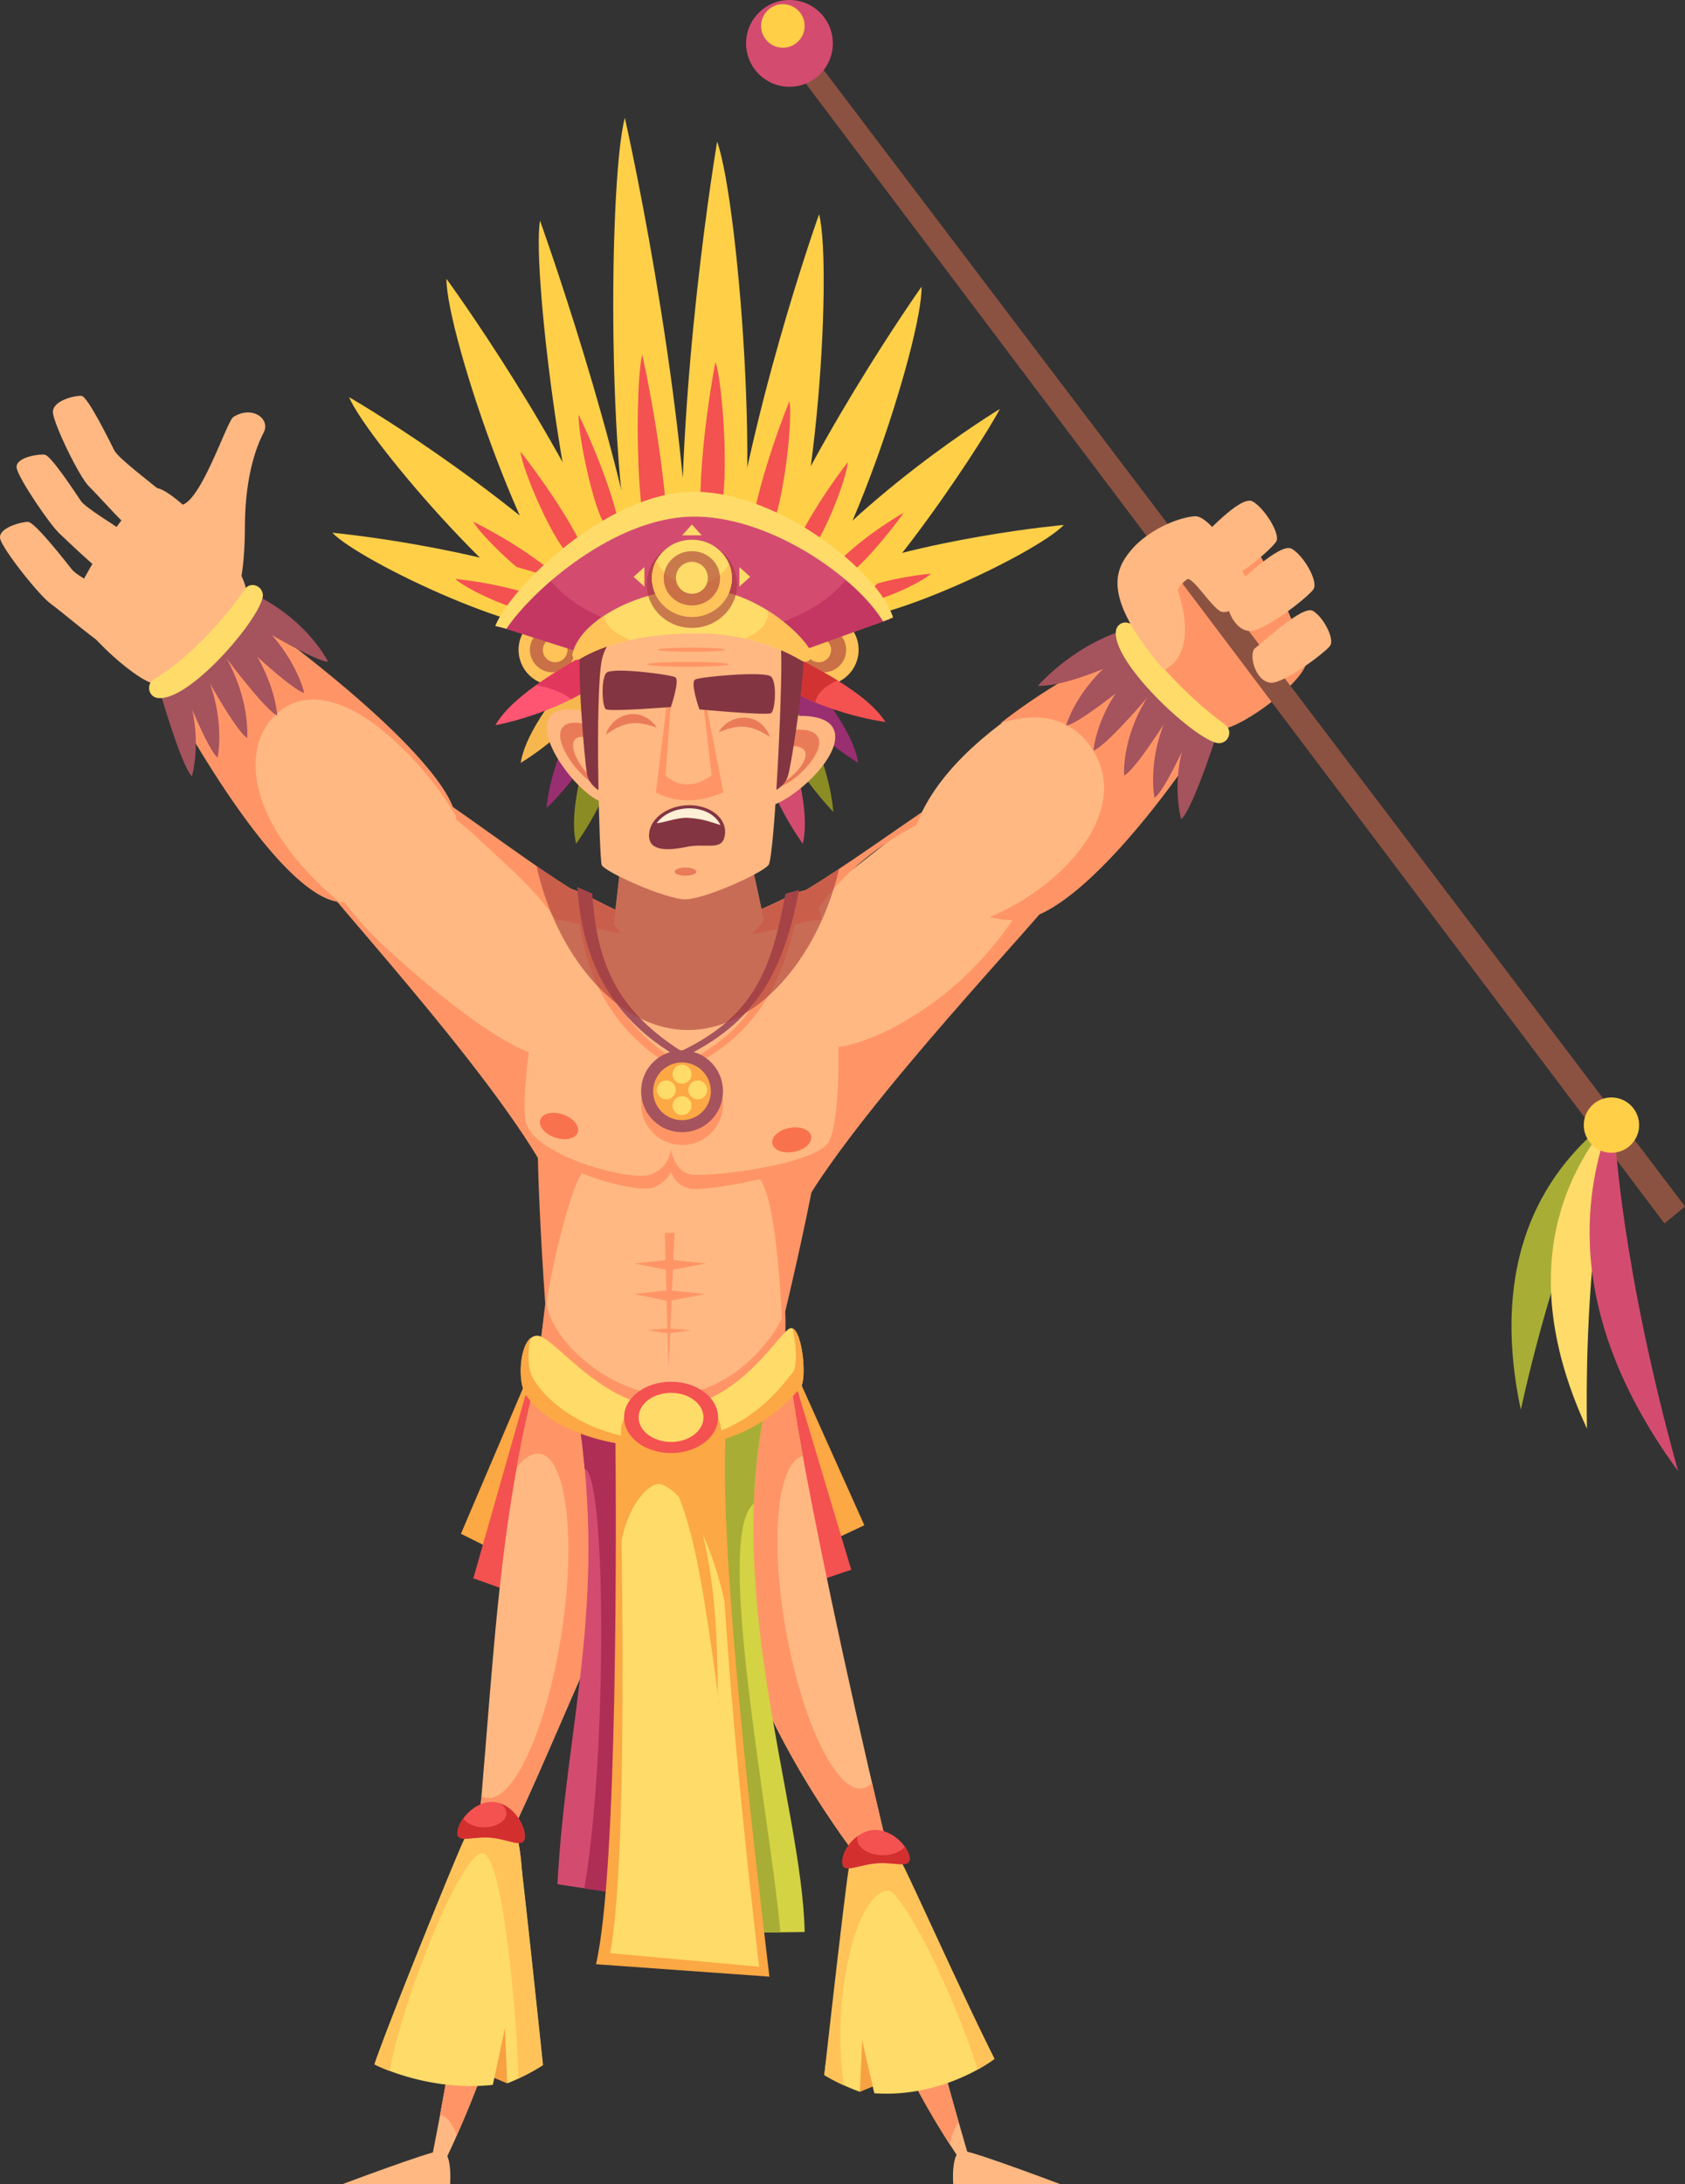 <svg xmlns="http://www.w3.org/2000/svg" viewBox="0 0 565.24 732.56"><rect x="0" y="0" width="565.24" height="732.56" fill="#333333" stroke="none"/><defs><style>.cls-1{isolation:isolate;}.cls-2{fill:#f7a143;}.cls-3{fill:#fca844;}.cls-4{fill:#f45151;}.cls-5{fill:#ffb882;}.cls-6{fill:#ff9566;}.cls-7{fill:#ffdb69;}.cls-8{fill:#ffc35a;}.cls-9{fill:#d32f2f;}.cls-10{fill:#d34c70;}.cls-11{fill:#af2e56;}.cls-12{fill:#d3d344;}.cls-13{fill:#a8ad36;}.cls-14{fill:#a5535d;}.cls-15{fill:#8c5241;}.cls-16{fill:#f9724e;}.cls-17{fill:#a53a3a;mix-blend-mode:multiply;opacity:0.6;}.cls-18{fill:#ffcf48;}.cls-19{fill:#c43763;}.cls-20{fill:#992e70;}.cls-21{fill:#8c8c25;}.cls-22{fill:#f7b74f;}.cls-23{fill:#ff5572;}.cls-24{fill:#e2375c;}.cls-25{fill:#d13333;}.cls-26{fill:#ea7b59;}.cls-27{fill:#843542;}.cls-28{fill:#ffefd7;}</style></defs><g class="cls-1"><g id="Слой_2" data-name="Слой 2"><g id="_1" data-name="1"><polygon class="cls-2" points="162.66 695.65 170.16 698.81 172.07 676.96 166.9 674.91 162.66 695.65"/><polygon class="cls-2" points="296.17 698.47 288.45 701.63 286.48 679.78 291.8 677.73 296.17 698.47"/><polygon class="cls-3" points="274.71 518.77 289.95 511.59 267.32 461.13 258.2 467.15 274.71 518.77"/><polygon class="cls-4" points="266.27 533.05 285.55 526.52 266.34 462.39 254.54 468.39 266.27 533.05"/><polygon class="cls-3" points="169.06 521.65 154.62 514.46 176.13 464.01 184.77 470.04 169.06 521.65"/><polygon class="cls-4" points="177.06 535.94 158.78 529.39 177.05 465.28 188.24 471.29 177.06 535.94"/><path class="cls-5" d="M270.29,398.42c20.92-35.88,78.51-92.15,83.15-100,4.42-7.49-14.44-39.66-27.8-35.21S274,304.73,255.93,311.38,270.29,398.42,270.29,398.42Z"/><path class="cls-6" d="M350,282.55c-.49,11.77-9.77,28.66-25.11,43.72-21.37,21-52.4,32.6-56.85,20.07-16.34-46,49-81.08,70.73-78.25-4.1-3.42-9.32-8.06-13-6.11-15.56,8.18-52.35,37.55-70.41,44.21s13.92,98.51,13.92,98.51c20.92-35.89,81.33-98.3,86-106.16C357,295.65,353.48,289.1,350,282.55Z"/><path class="cls-5" d="M182,385.32c-20.25-35.51-73.53-86.57-78.13-94.51-4.4-7.58,15.46-36.88,28.92-31.74s50.77,42.72,69.12,50.44S182,385.32,182,385.32Z"/><path class="cls-6" d="M203.6,304.64c-18.35-7.71-57.33-40.41-70.85-45.57-2.79-1.07-5.86-.65-8.92.75,10.82,2.32,24.29,9.91,36.66,21.52,21.09,19.81,42.85,35.94,28.66,70.15-5.07,12.21-39.81-14.94-60.9-34.74-12-11.3-20.42-24-23.74-34.57-1.38,3.63-1.75,6.78-.68,8.63,4.6,7.94,58.24,65.27,78.49,100.78C182.32,391.59,222.05,312.4,203.6,304.64Z"/><path class="cls-6" d="M259.21,457.64c5.55-23.47,22.27-90.78,18-106.49S231.09,387,231.09,387Z"/><path class="cls-6" d="M184.15,453.8c-1.91-24-7.25-95.79-.77-110.67s38.55,45.09,38.55,45.09Z"/><path class="cls-5" d="M143.13,732.12h2.54s39.92-75.18,26.94-119.45C192.79,569.8,215.1,508,227.67,508c14.89,0,8.42,45.44,59.36,114.21,0,0-7.92,40.66,38,106.61h1.53C299,636.71,269,496.12,265.2,462.46l-86.14,3C159.22,545.38,168.05,614,143.13,732.12Z"/><path class="cls-6" d="M292.54,598a5.63,5.63,0,0,1-3.19,1.86c-8.78,1.43-20.3-22.36-25.74-53.16-5.38-30.43-2.81-56.3,5.72-58.29-2.05-11.28-3.48-20.2-4.13-26l-86.14,3c-2.24,9-4.12,17.9-5.71,26.73,2.5-3.08,5-4.71,7.39-4.55,9,.6,12.53,26.95,7.83,58.84s-15.82,57.25-24.84,56.65a5,5,0,0,1-2.22-.73c-2.71,31.59-6.33,66.27-13.89,107,2.28.48,4.28,3.07,5.61,6.88,10.88-24.47,28.66-72,19.38-103.63C192.79,569.8,215.1,508,227.67,508c14.89,0,8.42,45.44,59.36,114.21,0,0-7.16,36.78,31.61,97.13a19.41,19.41,0,0,1,2.91-7.55C311.54,676.54,301.41,636.17,292.54,598Z"/><path class="cls-5" d="M180.6,461.19c.36-20.38,8.92-57.33,13.88-66.49,2.73-5,15.07-17.23,30.12-16.46,12.27.63,27.61,13.27,30.53,17.55,6.48,9.54,7.58,55.58,7.88,63.22C263.78,478.47,180.38,473.42,180.6,461.19Z"/><path class="cls-6" d="M263,459c-.09-2.3.78-11.89.42-19.1-5,11.64-19.74,28-39.09,28-20.34,0-42.59-20.56-41-33.85-.86,6.14-2.64,22.25-2.73,27.11C180.38,473.42,263.78,478.47,263,459Z"/><path class="cls-6" d="M277.19,351.15c-3.39-12.44-30.32,17.31-41.38,30.24a31.11,31.11,0,0,0-11.21-3.15,27.86,27.86,0,0,0-7.85.74c-9.34-16.2-28.51-47-33.37-35.85-2.85,6.55-3.45,22.55-3,42.2,9.54,8.35,33.32,15,38.77,13a11.48,11.48,0,0,0,6-5.24,8.2,8.2,0,0,0,6.42,5.6c4.73,1,31.05-3.64,42.07-9.37C276.77,371.66,279,357.73,277.19,351.15Z"/><path class="cls-5" d="M176.51,376.71c3.19,11.16,35.49,19.85,42,17.17s6.46-8.49,6.46-8.49,1.17,7.35,6.52,8.49S270,391.21,277.26,384s4.58-81.66-7.63-83.57c-5.95-.93-17.56,10.68-41.6,10.68-17.58,0-31.35-11.77-36.63-10.68C184.35,301.85,173.46,366,176.51,376.71Z"/><path class="cls-6" d="M228.29,359.55l-.52-.38c-22.15-12.48-32.45-31.64-34.1-56.7l5,2.15c1.59,24.15,8.83,39,29.83,52.42,24.83-11.81,30.36-27.76,35-52.33l4.53-1.28c-5.09,26.78-14.26,44.2-39.21,55.85Z"/><ellipse class="cls-6" cx="228.8" cy="370.42" rx="13.74" ry="13.63"/><path class="cls-6" d="M228.63,315.28c27.2,0,40-7,47.07-6.75-1.66-5-1.38-9.6-3.77-10-5.94-1-19.86,12.31-43.9,12.31-17.58,0-33.78-14.15-39.06-13-1.51.32-.76,5.66-2.44,10.69C193.35,308.79,209.37,315.28,228.63,315.28Z"/><path class="cls-5" d="M57.8,231.41c12.29,22.63,36.53,67.53,55.26,71,18.9,3.51,41.2-15.76,40-27.35-2.36-22.37-68.85-66.18-68.85-66.18Z"/><path class="cls-6" d="M101.89,291.07c-19.81-22.05-19.58-42.2-9-51.74s27.59-4.84,47.4,17.21a105.31,105.31,0,0,1,12.41,16.84c-5.39-23-70.54-68.77-70.54-68.77L54.82,230.4c12.29,22.63,39.51,68.54,58.24,72l.85.14A108.17,108.17,0,0,1,101.89,291.07Z"/><path class="cls-5" d="M400.45,243.53C387,265,361,307.24,341.85,308.52S303.21,292,306.13,280.81c9.55-36.57,69-60.59,69-60.59Z"/><path class="cls-6" d="M379.16,216.32S356,226.51,335.57,242.63c13-4.32,23.38-1.41,29.69,7,15.68,20.86-7.59,47.25-33.3,58a32,32,0,0,0,9.89.92c19.19-1.28,50.44-42.5,63.93-63.93Z"/><path class="cls-7" d="M125.63,692.43s17.86,9.27,39.69,6.87l4.07-19.08.76,18.57a70.19,70.19,0,0,0,12-6.11s-7.63-73-8.39-75.3-16-4.08-17.91-.51S130.37,678.41,125.63,692.43Z"/><path class="cls-8" d="M162,621.65c7.06,1.18,11.74,59.76,11.86,75.53a62.13,62.13,0,0,0,8.21-4.5s-7.63-73-8.39-75.3-16-4.08-17.91-.51-25.44,61.54-30.18,75.56a54.57,54.57,0,0,0,5.15,2.21C134.62,671.67,155,620.47,162,621.65Z"/><path class="cls-4" d="M176.05,616.24c.33-4-4.17-11.31-10.4-11.82s-11.84,6-12.16,10,4.85,1.44,11.09,1.94S175.73,620.23,176.05,616.24Z"/><path class="cls-7" d="M333.6,690.6s-16.91,13.16-40.31,11.51l-4.07-17.75-.77,17.27A72.45,72.45,0,0,1,276.5,696s9-66.17,9.8-68.3,13.89-3.68,15.83-.36S323.05,669.5,333.6,690.6Z"/><path class="cls-8" d="M297.8,634.14c4.39-.36,21.3,32.13,30.16,60a45.88,45.88,0,0,0,5.64-3.57c-10.55-21.1-28.86-61.86-30.8-65.18s-17.14-1.65-17.91.48S276.5,696,276.5,696a59.71,59.71,0,0,0,6.61,3.48C278.67,670.42,287.1,635,297.8,634.14Z"/><path class="cls-4" d="M282.56,624.83c-.33-3.71,4.17-10.52,10.4-11s11.84,5.59,12.16,9.3S300.26,624.48,294,625,282.88,628.55,282.56,624.83Z"/><path class="cls-9" d="M305.12,623.14a8.06,8.06,0,0,0-1.56-3.68c-1.47,1.66-4.24,2.79-7.43,2.79-4.73,0-8.56-2.46-8.56-5.49a3.36,3.36,0,0,1,.13-.89c-3.32,2.41-5.37,6.42-5.14,9,.32,3.72,5.24.59,11.47.12S305.44,626.86,305.12,623.14Z"/><path class="cls-10" d="M220,637l-33-5c2.91-54.76,16.74-92.78,6.91-157.91l33,5.64Z"/><path class="cls-11" d="M193.88,474.11c1,6.45,1.71,12.63,2.25,18.59h.13c7.26,3.14,7.26,97.83-.25,140.67L220,637l6.89-157.22Z"/><path class="cls-12" d="M240.35,648.42l29.58-.39c-.87-43.31-28.75-116.07-11.65-182.66l-30,11.2Z"/><path class="cls-13" d="M252.89,504.3h0a183,183,0,0,1,5.38-38.93l-30,11.2,12.11,171.85,21.41-.28C258.1,607.46,239.55,515,252.89,504.3Z"/><path class="cls-7" d="M255.92,661s-18.43-150.3-12-187.57l-36.7,6.91s2.8,144.23-4.91,176.79Z"/><path class="cls-3" d="M208,519.45c2.32-15.28,9.87-21.69,12.78-21.69,4.42,0,16.82,10,23.65,45.84-1.87-28.57-4.11-55.71-1.88-68.6l-35.37,5.29S207.05,497.4,208,519.45Z"/><path class="cls-3" d="M243.54,478.84h-1.71c-3,45.16,10.66,162.38,12.82,180.83l-50-4.55c6.63-34.44,3.45-154.78,3.25-176.28h-1.47c.29,33.11.87,148-6.5,180L258.1,663C253.52,624.38,240.81,519.31,243.54,478.84Z"/><path class="cls-7" d="M176,467.06c3.91,7.43,19.06,16.25,47.8,16.25s41.73-14.76,44.53-17.56.5-22.38-3.57-20.09-17.8,26.45-40.45,26.45S185.67,447.69,180.08,448,173.49,462.22,176,467.06Z"/><path class="cls-3" d="M265.78,445.52c1.45,5.11,1.74,13.36,0,15.06-2.65,2.65-14.91,22.62-42.08,22.62s-41.48-14.36-45.17-21.38c-1.47-2.79-1.69-8.8-.44-13.13-3.85,3-4.31,14.16-2.1,18.37,3.91,7.43,19.06,18.51,47.8,18.51s41.73-17,44.53-19.82C270.92,463.19,269.21,446.55,265.78,445.52Z"/><ellipse class="cls-3" cx="225.11" cy="479.97" rx="16.8" ry="11.96"/><ellipse class="cls-4" cx="225.11" cy="475.42" rx="15.77" ry="11.96"/><path class="cls-5" d="M205.9,309.93l3.82-33.2H249.4l6.87,32S229.72,344.39,205.9,309.93Z"/><path class="cls-14" d="M228.29,355.08l-.52-.38c-22.15-12.58-32.45-31.89-34.1-57.15l5,2.18c1.59,24.33,8.83,39.29,29.83,52.82,24.83-11.9,30.36-28,35-52.73l4.53-1.3c-5.09,27-14.26,44.54-39.21,56.28Z"/><circle class="cls-14" cx="228.8" cy="366.03" r="13.74" transform="translate(-191.81 268.99) rotate(-45)"/><path class="cls-14" d="M59.53,223.64l-7,4.48s8,28.51,11.84,32.28C64.34,260.4,69.53,244.1,59.53,223.64Z"/><path class="cls-14" d="M65,217.63l-6.66,5.08S68.79,250.65,73,254.12C73,254.12,76.77,237.32,65,217.63Z"/><path class="cls-14" d="M70.22,212.11l-6,5.9s14.05,26.58,18.68,29.54C82.92,247.55,84.53,230.28,70.22,212.11Z"/><path class="cls-14" d="M75.37,206.4l-5.15,6.67S88,237.7,93,240C93,240,92.18,222.58,75.37,206.4Z"/><path class="cls-14" d="M78.77,202l-4,7.44s21.86,21.47,27.28,23C102.1,232.43,98.26,215.26,78.77,202Z"/><path class="cls-14" d="M80.43,197.11l-2.24,8.1s26.2,16.45,31.87,16.77C110.06,222,102.48,205.94,80.43,197.11Z"/><path class="cls-5" d="M52.23,229.49c5.54.82,31.43-21.44,30.34-31.48s-23-32.73-29.6-34.24S25.32,196.6,24.58,202.43,45,228.42,52.23,229.49Z"/><path class="cls-14" d="M401.89,238.17l7.3,5.06s-8.84,28.07-12.95,31.56C396.24,274.79,391.08,257.83,401.89,238.17Z"/><path class="cls-14" d="M396.27,231.75l6.87,5.59s-11.41,27.15-15.85,30.29C387.29,267.63,383.66,250.4,396.27,231.75Z"/><path class="cls-14" d="M391,225.87l6.11,6.31s-15.14,25.38-20,27.94C377.05,260.12,375.76,242.73,391,225.87Z"/><path class="cls-14" d="M385.73,219.84l5.2,7s-18.87,23-24.13,24.92C366.8,251.73,368.06,234.47,385.73,219.84Z"/><path class="cls-14" d="M382.32,215.29l3.92,7.61s-23,19.49-28.61,20.51C357.63,243.41,362,226.79,382.32,215.29Z"/><path class="cls-14" d="M380.71,210.34l2.14,8.12s-22.41,11.86-34.69,11.59C348.16,230.05,361,215,380.71,210.34Z"/><path class="cls-6" d="M409.45,244.63c-5.82.36-32.29-23.8-31-33.56s28-33.76,34.89-34.78,24.08,39.43,24.83,45.3S417.08,244.16,409.45,244.63Z"/><polygon class="cls-15" points="262.01 17.01 558.36 410.37 565.24 404.67 265.91 9.77 262.01 17.01"/><path class="cls-13" d="M510.16,472.84c-13.75-65,21.91-90.17,29.45-97.37l1.86,2.75S523.63,412,510.16,472.84Z"/><path class="cls-7" d="M532.35,479.2c-27.89-60.18.34-92.93,5.91-101.75l2.41,2.31S531.33,417.06,532.35,479.2Z"/><path class="cls-10" d="M562.93,493.43c-44-60-26.86-103.15-24.17-114.39l3,2.06S543.88,425.09,562.93,493.43Z"/><path class="cls-5" d="M151,732.56H115s28.24-10.62,32.57-11.13S151,732.56,151,732.56Z"/><path class="cls-5" d="M319.76,732.56h35.81s-28.12-10.62-32.42-11.13S319.76,732.56,319.76,732.56Z"/><path class="cls-9" d="M167.68,604.84a4.12,4.12,0,0,1,2.19,3.35c0,2.61-3.34,4.73-7.46,4.73-3.18,0-5.89-1.26-7-3a9.54,9.54,0,0,0-2,4.54c-.32,4,4.85,1.44,11.09,1.94s11.15,3.87,11.47-.12C176.34,612.7,172.83,606.54,167.68,604.84Z"/><ellipse class="cls-7" cx="225.11" cy="475.42" rx="10.88" ry="8.24"/><path class="cls-3" d="M234.52,510c8,28.52,5.24,56.4,6.81,62.2,0,0-4.39-34.57-8-50.88C228.88,501,226.2,501.56,227,497S232.66,503.33,234.52,510Z"/><polygon class="cls-6" points="224.25 459.68 226.29 413.53 223.02 413.53 224.25 459.68"/><polygon class="cls-6" points="236.59 434.04 224.2 432.76 224.12 436.42 236.59 434.04"/><polygon class="cls-6" points="212.71 434.04 224.34 432.76 224.25 436.42 212.71 434.04"/><polygon class="cls-6" points="236.83 423.78 224.44 422.5 224.36 426.16 236.83 423.78"/><polygon class="cls-6" points="212.95 423.78 224.58 422.5 224.49 426.16 212.95 423.78"/><polygon class="cls-6" points="231.75 446.14 224.08 445.55 224.04 447.25 231.75 446.14"/><polygon class="cls-6" points="216.97 446.14 224.16 445.55 224.13 447.25 216.97 446.14"/><path class="cls-16" d="M193.82,379.8c.72-2.13-1.51-4.81-5-6s-6.86-.38-7.58,1.75,1.5,4.82,5,6S193.1,381.94,193.82,379.8Z"/><path class="cls-16" d="M272.1,381.09c-.43-2.22-3.68-3.46-7.27-2.78s-6.16,3-5.74,5.26,3.67,3.45,7.27,2.77S272.52,383.3,272.1,381.09Z"/><path class="cls-7" d="M380.35,210.5a3.2,3.2,0,0,0-6,1.1h0c-1.49,11,28.22,38.08,34.75,37.67a3.46,3.46,0,0,0,1.81-6.27C400.56,235.55,386.36,221.49,380.35,210.5Z"/><path class="cls-7" d="M51.67,227.8a3.42,3.42,0,0,0-1.6,3.56,3.3,3.3,0,0,0,2.72,2.75h0c11,1.59,36.16-28.57,35.37-34.81a3.57,3.57,0,0,0-2.53-2.94,3.11,3.11,0,0,0-3.47,1.22C75.6,207.47,62.45,221.61,51.67,227.8Z"/><circle class="cls-3" cx="228.8" cy="366.03" r="9.68" transform="translate(-77.98 62.36) rotate(-13.28)"/><path class="cls-7" d="M225.63,360.3a3.17,3.17,0,1,0,3.17-3.17A3.17,3.17,0,0,0,225.63,360.3Z"/><path class="cls-7" d="M225.63,370.85a3.17,3.17,0,1,0,3.17-3.16A3.17,3.17,0,0,0,225.63,370.85Z"/><path class="cls-7" d="M234.07,362.41a3.16,3.16,0,1,0,3.16,3.16A3.17,3.17,0,0,0,234.07,362.41Z"/><path class="cls-7" d="M223.52,362.41a3.16,3.16,0,1,0,3.16,3.16A3.16,3.16,0,0,0,223.52,362.41Z"/><path class="cls-17" d="M230.81,345.48c23.86,0,44-25.37,50.65-54-3.89,2.56-7.69,5-11.28,7.16a13.07,13.07,0,0,0-2.23.64c0-.24.09-.48.14-.73l-4.53,1.3c-.09.5-.19,1-.28,1.48-2.27,1.08-4.87,2.35-7.84,3.62l-6-28.19H209.72l-3.27,28.41c-2.77-1.29-5.33-2.62-7.63-3.79l-.12-1.62-5-2.18c0,.46.07.91.1,1.36a18.91,18.91,0,0,0-2.26-.83c-3.64-2.27-7.55-4.87-11.56-7.63C186.32,319.52,206.68,345.48,230.81,345.48Z"/><circle class="cls-8" cx="276.11" cy="217.95" r="11.92" transform="translate(-30.91 389.64) rotate(-67.5)"/><circle class="cls-17" cx="276.3" cy="217.95" r="7.55" transform="translate(-42.68 69.31) rotate(-13.28)"/><circle class="cls-8" cx="185.88" cy="217.95" r="11.92" transform="translate(-86.62 306.27) rotate(-67.5)"/><circle class="cls-17" cx="185.33" cy="217.95" r="7.55" transform="translate(-45.12 48.41) rotate(-13.28)"/><path class="cls-8" d="M182.11,218a4.13,4.13,0,1,0,4.13-4.13A4.13,4.13,0,0,0,182.11,218Z"/><path class="cls-8" d="M270.53,218a4.13,4.13,0,1,0,4.13-4.13A4.13,4.13,0,0,0,270.53,218Z"/><path class="cls-18" d="M117.09,133.21c6.08,14.45,58.27,75.35,78.78,79.52l9.63-12.19C166.17,161.42,117.09,133.21,117.09,133.21Z"/><path class="cls-4" d="M158.75,175c2.15,4.16,19.13,21.06,25.34,21.82l2.57-3.86C174,182.24,158.75,175,158.75,175Z"/><path class="cls-18" d="M111.48,178.69c9.28,9.71,68,37.57,82.77,32.05l2.34-12.82C159.57,183.14,111.48,178.69,111.48,178.69Z"/><path class="cls-4" d="M152.76,194.18c3.13,3.28,23,12.69,28,10.82l.79-4.33C169,195.68,152.76,194.18,152.76,194.18Z"/><path class="cls-18" d="M356.86,176.08c-9.14,9.64-66.89,37.11-81.4,31.49l-2.26-12.83C309.61,180.2,356.86,176.08,356.86,176.08Z"/><path class="cls-4" d="M312.29,192.41c-2.69,2.82-19.62,10.88-23.88,9.23l-.66-3.76C298.43,193.62,312.29,192.41,312.29,192.41Z"/><path class="cls-18" d="M149.76,93.52c-.12,18.27,29.06,104.4,47.15,114.39l12.92-9.24C189.55,147.88,149.76,93.52,149.76,93.52Z"/><path class="cls-4" d="M174.6,151.46c.61,6.36,12,32.87,17.58,35.73l3.8-2.42C189.09,169.72,174.6,151.46,174.6,151.46Z"/><path class="cls-18" d="M335.42,137.17c-6.91,13.1-48.68,76.8-67.68,80.61L257,206.07C285.93,167,335.42,137.17,335.42,137.17Z"/><path class="cls-4" d="M303.14,172c-2.43,3.7-16.52,21.7-22,22.72l-2.58-3.37C288.16,180.34,303.14,172,303.14,172Z"/><path class="cls-18" d="M309.13,96.18c.44,17.76-27.37,103.6-45.83,115.32l-13.82-7.57C269.56,152,309.13,96.18,309.13,96.18Z"/><path class="cls-4" d="M284.37,155.05c-.12,5-9.1,28.69-14.44,31.73l-3.78-2.32C272.5,170.16,284.37,155.05,284.37,155.05Z"/><path class="cls-18" d="M274.77,71.86C279.48,90.7,273.28,189,258.25,206l-15.2-4.74C250,141,274.77,71.86,274.77,71.86Z"/><path class="cls-4" d="M264.82,134.55c1.31,6.57-2.48,40.34-7.94,45.93l-5.16-1.88C255.11,158,264.82,134.55,264.82,134.55Z"/><path class="cls-18" d="M240.57,47.51c7.52,21.08,16.29,135,4,156.49l-15.75-3.51C226.5,130.23,240.57,47.51,240.57,47.51Z"/><path class="cls-4" d="M240,121.44c2.61,7.12,5.2,45.59.63,52.83l-5.7-1.18C234.43,149.37,240,121.44,240,121.44Z"/><path class="cls-18" d="M181.15,74c-2.93,16.9,9.82,117.58,22,133.33l12.91-4.59C208.81,151,181.15,74,181.15,74Z"/><path class="cls-4" d="M194.13,139.12c-.46,5.47,5,32.83,9.29,37.51l4-1.82C203.66,158.54,194.13,139.12,194.13,139.12Z"/><path class="cls-18" d="M209.6,39.51c-5.86,22.11-6.3,141.86,7.27,164.49l14.85-5.33C229,124.82,209.6,39.51,209.6,39.51Z"/><path class="cls-4" d="M215.44,118.92c-2.29,8.64-2.46,55.48,2.85,64.33l5.81-2.09C223,152.28,215.44,118.92,215.44,118.92Z"/><path class="cls-10" d="M167.23,210.1l27.56,8.76,74.77-.82,28.93-10.4c-4.64-15.28-37.91-39.1-66.64-38.45C203,169.86,172.14,197.54,167.23,210.1Z"/><path class="cls-19" d="M286,191.15c-7.62,13-28,22.25-51.92,22.25-23.65,0-43.81-9.06-51.64-21.79-7.78,6.81-13.36,13.73-15.22,18.49l27.56,8.76,74.77-.82,28.93-10.4C297,202.67,292.44,196.79,286,191.15Z"/><path class="cls-20" d="M201.07,222c-14.12,29.24-17,40.87-17.74,49.06,0,0,18.75-17.36,23.26-38.64Z"/><path class="cls-21" d="M203.16,232.42C192.32,263,191.53,275.56,193.25,283c0,0,14.38-19.18,16.53-40.83Z"/><path class="cls-22" d="M203.35,213.06c-21.83,24-27.41,35.29-28.69,42.83,0,0,20.66-12.13,31-31.27Z"/><path class="cls-23" d="M208.1,213.25c-28.9,14.83-38.08,23.4-41.93,30,0,0,23.62-4.09,40.05-18.37Z"/><path class="cls-24" d="M179.79,229.84c5,.84,9.13,2.52,11.8,4.68a71.22,71.22,0,0,0,14.63-9.64l1.88-11.63C195.11,219.91,186.12,225.31,179.79,229.84Z"/><path class="cls-21" d="M261.68,221.47c14.12,29.24,17,41.64,17.89,50.88,0,0-18.9-19.18-23.41-40.46Z"/><path class="cls-10" d="M259.4,232.42C270.25,263,271,275.56,269.31,283c0,0-14.37-19.18-16.52-40.83Z"/><path class="cls-20" d="M259.22,213.06c21.83,24,27.41,35.29,28.69,42.83,0,0-20.66-12.13-31-31.27Z"/><path class="cls-4" d="M253.73,214.18c29.58,13.44,39.15,21.57,43.31,28,0,0-23.79-3-40.88-16.44Z"/><path class="cls-25" d="M281,228.24a246.11,246.11,0,0,0-27.22-14.06l2.43,11.54a73.61,73.61,0,0,0,17.31,9.89C274,232.62,276.8,230,281,228.24Z"/><path class="cls-5" d="M256.32,270.74c7.48-.39,23.69-14.34,23.87-23.38.19-9.21-15.3-7-15.3-7Z"/><path class="cls-26" d="M260.4,264.13c4.65-.4,14.48-9.46,14.42-15.12s-9.68-4.1-9.68-4.1Z"/><path class="cls-5" d="M260.69,263.08c3.08-.27,9.6-6.27,9.56-10s-6.43-2.72-6.43-2.72Z"/><path class="cls-27" d="M257.27,266.34s5.56-1.45,7-5.91,6.65-40,5-42.69-13.27-5.83-13.27-5.83Z"/><path class="cls-5" d="M201.72,268.9c-6.77-2.23-19.45-17.65-18.2-25.94,1.4-9.33,17.5-2.72,17.5-2.72Z"/><path class="cls-26" d="M200.38,263.49c-4.61-1.53-13.26-12-12.41-17.68,1-6.36,11.93-1.86,11.93-1.86Z"/><path class="cls-5" d="M199.77,261.57c-3-1.23-8.29-8.65-7.45-12.38.93-4.19,8-.67,8-.67Z"/><path class="cls-27" d="M203.34,266.34S198,264.52,197,260s-3.82-40.39-2-42.94,13.28-4.91,13.28-4.91Z"/><path class="cls-5" d="M201.83,221.65c-2.29,12.47-.76,66.15,0,68.44s21.62,11.57,28,11.57,25.95-8.78,28-11.57,5.09-67,4.07-73.23c-.58-3.53-16.16-13.91-31.42-13.91S203.53,212.39,201.83,221.65Z"/><path class="cls-7" d="M272.26,219.34c-.77-4.13-17.67-21.89-38.06-21.89s-39.85,11.05-42.12,21.89a1.58,1.58,0,0,0,.64,1.62,1.61,1.61,0,0,0,1.75.06c9.5-5.74,24-8.59,39.58-8.59,13.58,0,26.37,4,34.89,9.17a2.2,2.2,0,0,0,3.32-2.26Z"/><path class="cls-8" d="M202.72,206.49c-5.75,3.77-9.7,8.33-10.64,12.85a1.58,1.58,0,0,0,.64,1.62,1.61,1.61,0,0,0,1.75.06,56.4,56.4,0,0,1,17-6.34C206.27,212.63,202.93,209.72,202.72,206.49Z"/><path class="cls-8" d="M272.26,219.34h0c-.45-2.37-6.23-9.25-14.94-14.67a5.11,5.11,0,0,1,.24,1.5c0,3.12-2.92,6-7.66,8a63.85,63.85,0,0,1,19,7.39,2.2,2.2,0,0,0,3.32-2.26Z"/><path class="cls-6" d="M224.6,228.06c0,.94-4.58,37.7-4.58,37.7s8.91,6,22.65,0l-7.38-37.52Z"/><path class="cls-5" d="M226.4,216.23c0,1.09-3.12,43.78-3.12,43.78s6.06,7,15.42,0l-5-43.56Z"/><ellipse class="cls-17" cx="232.1" cy="196.01" rx="15.16" ry="14.61"/><ellipse class="cls-7" cx="232.1" cy="193.97" rx="13.43" ry="12.95"/><path class="cls-8" d="M232.65,196.13A13.43,13.43,0,0,1,220.18,188a12.59,12.59,0,0,0-1.51,6,13.44,13.44,0,0,0,26.86,0,12.49,12.49,0,0,0-1-4.82A13.48,13.48,0,0,1,232.65,196.13Z"/><ellipse class="cls-17" cx="232.1" cy="193.97" rx="9.45" ry="9.11"/><path class="cls-7" d="M237.45,194a5.35,5.35,0,1,0-5.35,5.15A5.25,5.25,0,0,0,237.45,194Z"/><path class="cls-7" d="M231.85,173.29c25.84-.6,55.35,20.16,64.4,35.15l3.33-1.31c-4.64-15.29-39-42.82-67.73-42.17-28.88.67-60.8,32.48-65.71,45l3.73.94C179.12,197.24,206.25,173.87,231.85,173.29Z"/><polygon class="cls-7" points="232.1 175.93 228.83 179.56 235.38 179.56 232.1 175.93"/><polygon class="cls-7" points="251.66 193.48 248.02 190.21 248.02 196.76 251.66 193.48"/><polygon class="cls-7" points="212.54 193.48 216.18 196.76 216.18 190.21 212.54 193.48"/><circle class="cls-18" cx="540.55" cy="377.41" r="9.28" transform="translate(-53.47 91.46) rotate(-9.22)"/><circle class="cls-10" cx="264.83" cy="14.55" r="14.55"/><circle class="cls-18" cx="262.62" cy="8.71" r="7.3" transform="translate(70.76 188.25) rotate(-45)"/><path class="cls-5" d="M56,166.4c-6.78-5.62-16.28-12.66-17.67-15.37s-8.88-18.07-11-18.25-10,1.59-9.56,5.73,8.84,21.5,12.09,24.65,13.19,14.6,14.84,14.64S59.86,169.58,56,166.4Z"/><path class="cls-5" d="M45.21,180.84c-7.33-5.11-16.46-10.45-18.1-12.85S17.14,152.76,15,152.5s-10.16.95-9.39,4.58S16.62,175.86,20,179s14.16,13.6,15.86,13.7S49.35,183.73,45.21,180.84Z"/><path class="cls-5" d="M42,201.84C33.88,197.21,26,193.35,24.12,191S11.7,175.09,9.41,175.05-1,177.12.11,180.89s13.07,18.92,17,21.69c3.53,2.51,17.64,14.64,19.4,14.56S46.49,204.45,42,201.84Z"/><path class="cls-5" d="M88.45,145.08c2.38-4.5-3.76-9.26-10.19-5.21-2.21,1.39-11.48,30.62-18.25,29.54-3.8-.61-1.54,15.79,7.65,25,3.64,3.64,10.15,2.17,12.59,1.55,1.47-3.67,1.9-13.77,1.9-19C82.15,158,86.92,148,88.45,145.08Z"/><path class="cls-5" d="M390.46,224.73c-21.14-24.69-16.41-33.79-10.94-40.28s15.34-10.84,21.24-11.29S418,192.68,419,196.61s-6.63,10.24-9.78,8.34-9.3-11.65-11-10.65a11.71,11.71,0,0,0-3.21,3.6S402.93,218.49,390.46,224.73Z"/><path class="cls-5" d="M408.71,195.1c-5.81-.58-9.65-11.48-7.24-13.38s14.74-15.92,18.8-13.5,9.26,10.87,7.87,13.37S413.41,195.56,408.71,195.1Z"/><path class="cls-5" d="M426.31,229c-5.38-.39-7.65-10-5.16-11.71s15.78-14.44,19.29-12.38,7.36,9.44,5.74,11.7S430.66,229.32,426.31,229Z"/><path class="cls-5" d="M419,211.65c-6.09-.51-9.25-11.58-6.55-13.55s16.87-16.45,20.95-14,8.89,11,7.21,13.54S423.91,212.06,419,211.65Z"/><path class="cls-27" d="M225.05,237.15s-20.56,1.64-21.83.73-1.64-10.19.18-12.19,21.47.55,23.11,1.46S225.05,237.15,225.05,237.15Z"/><path class="cls-27" d="M234.6,237.94s22.64,2.13,24.06,1.25,2-10.15.07-12.19-23.69,0-25.51.9S234.6,237.94,234.6,237.94Z"/><path class="cls-26" d="M203.22,246.43c2-6.91,11.82-10.22,17.1-2.37C213.89,241.84,209.9,241.65,203.22,246.43Z"/><path class="cls-26" d="M241.11,245.59c3.52-6.28,13.83-7.28,17.19,1.57C252.55,243.54,248.7,242.44,241.11,245.59Z"/><path class="cls-27" d="M243.12,280.36c1-5.23-3.87-9.82-10.84-10.25s-13.43,3.46-14.42,8.69,2.82,7.29,12.28,5.29C237,282.64,242.13,285.59,243.12,280.36Z"/><path class="cls-28" d="M220.3,276.09c1.91.05,6.93-2,10.48-1.78,4.72.29,7.1,1.23,10.88,2.42-1.32-3-4.9-5.29-9.49-5.58C227.22,270.85,222.58,272.92,220.3,276.09Z"/><ellipse class="cls-26" cx="229.96" cy="292.37" rx="3.64" ry="1.36"/><path class="cls-6" d="M244.52,222.83c0-.45-6.11-.82-13.65-.82s-13.64.37-13.64.82,6.11.82,13.64.82S244.52,223.28,244.52,222.83Z"/><path class="cls-6" d="M243.27,217.92c0-.38-5.06-.68-11.31-.68s-11.3.3-11.3.68,5.06.67,11.3.67S243.27,218.29,243.27,217.92Z"/></g></g></g></svg>